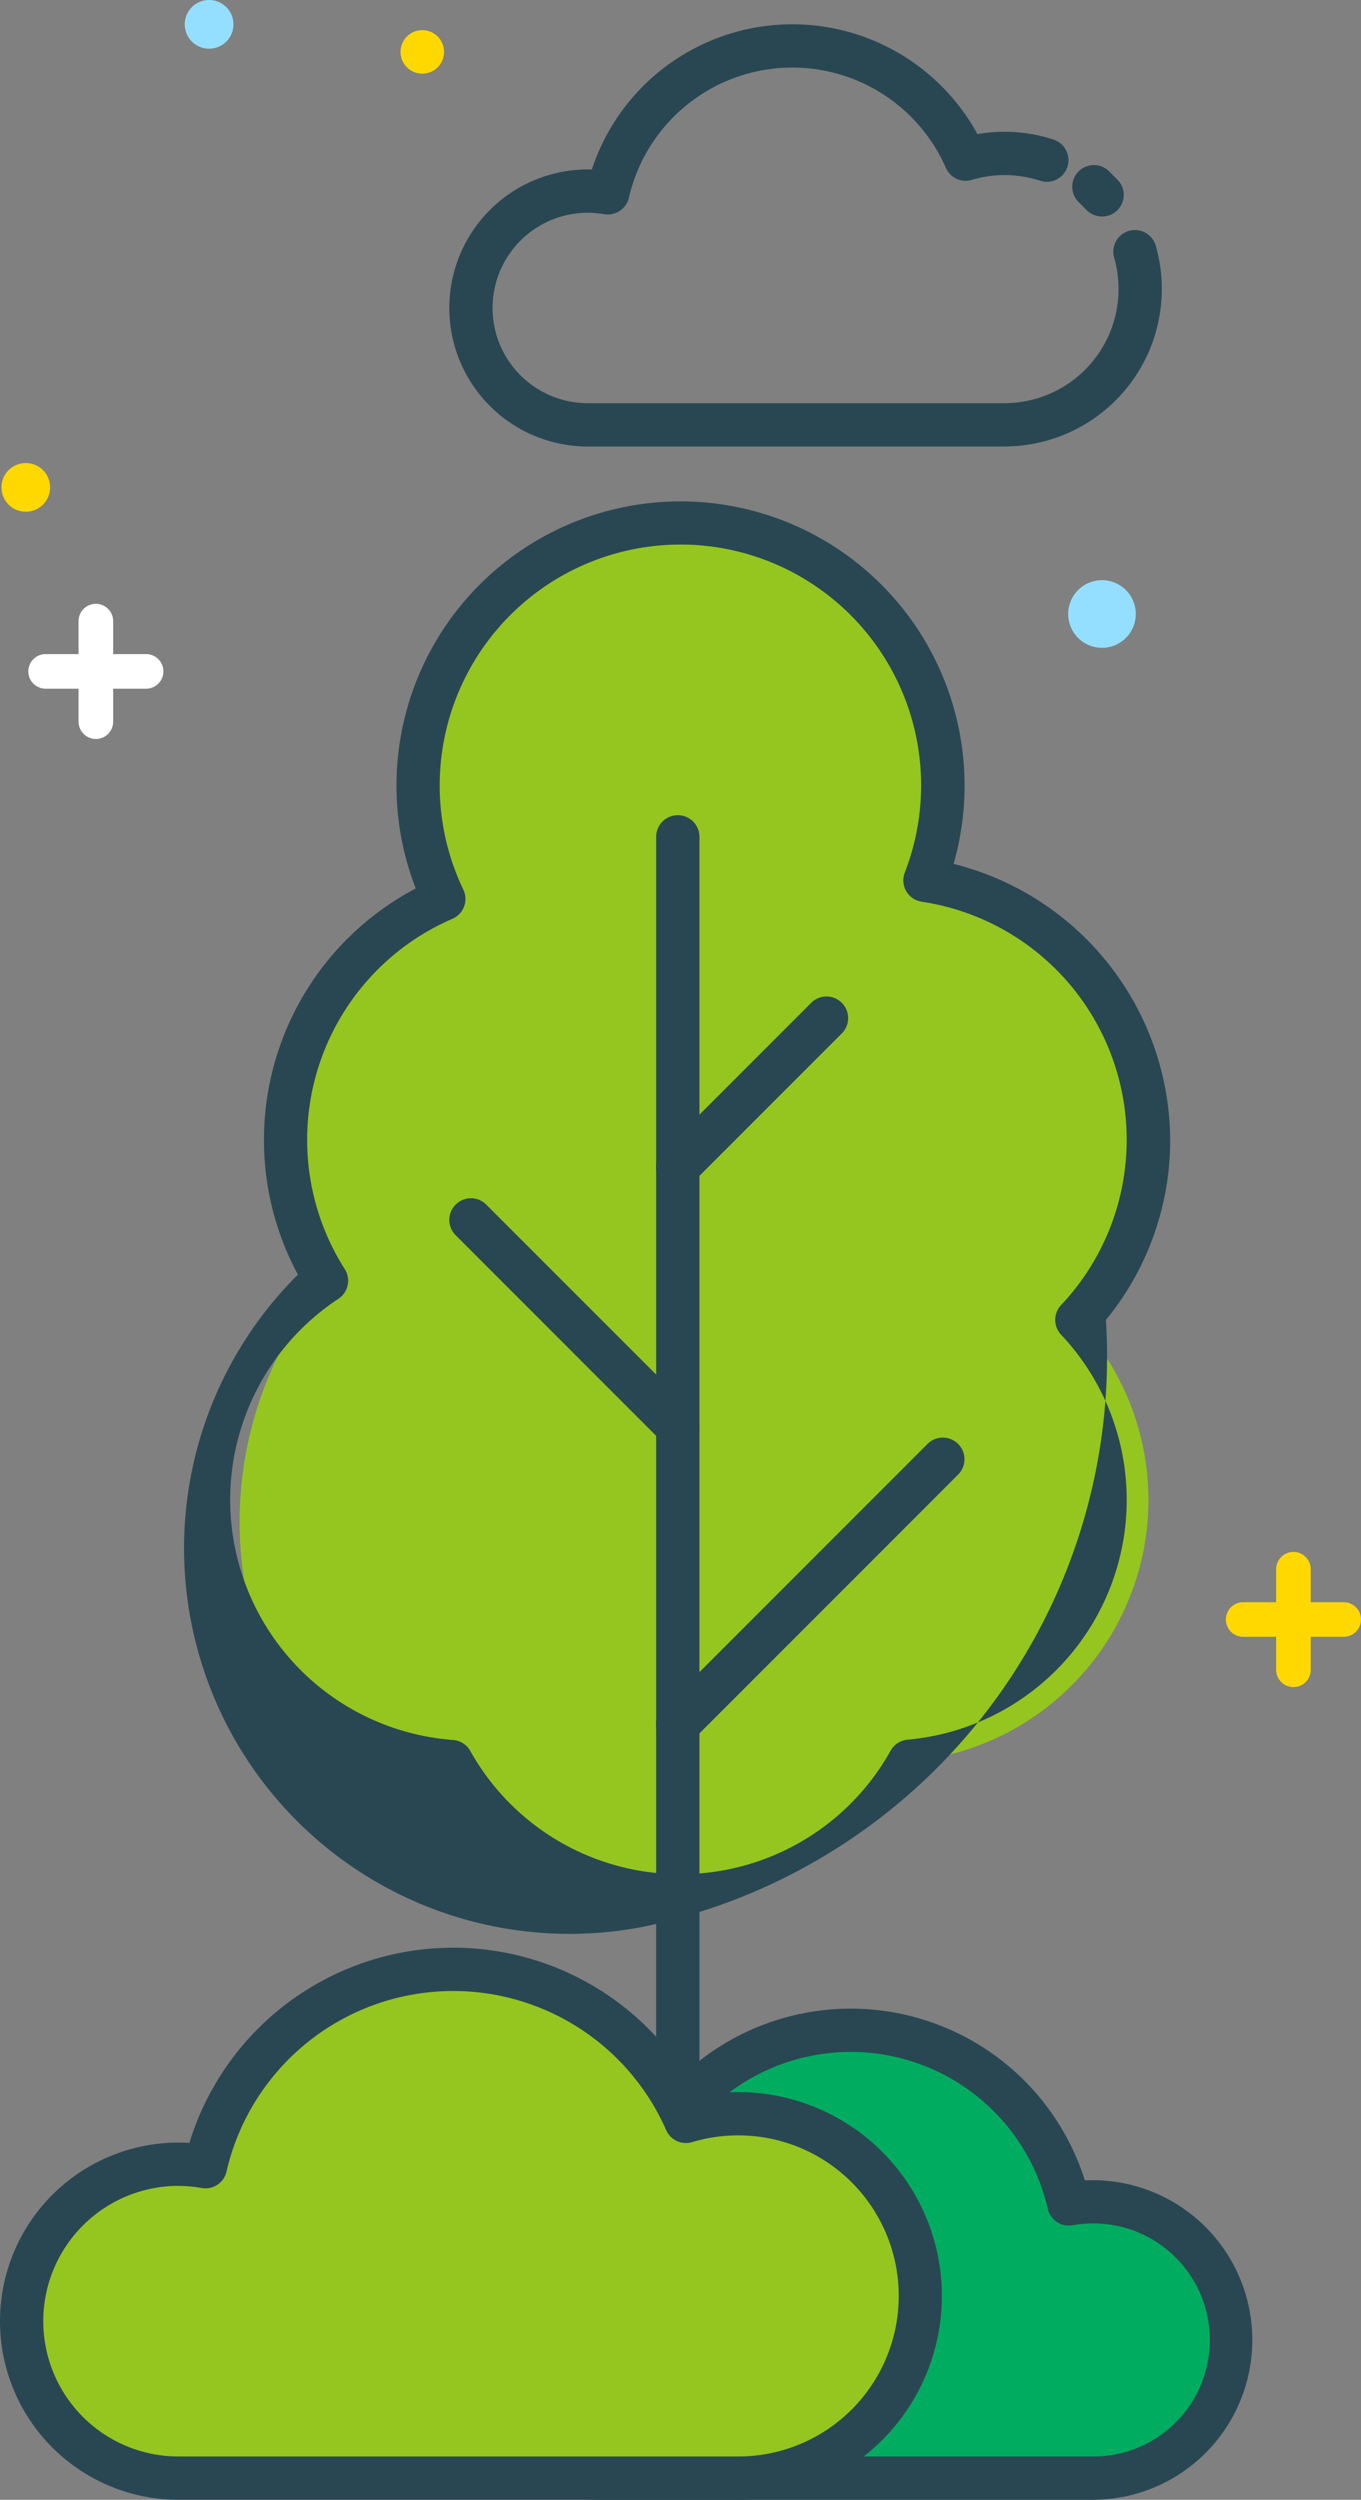<svg xmlns="http://www.w3.org/2000/svg" width="94.639" height="173.745" viewBox="0 0 94.639 173.745">
  <rect x="0" y="0" width="94.639" height="173.745" fill="#808080" stroke="none"/>
  <g id="グループ_2497" data-name="グループ 2497" transform="translate(-209.361 -2107.066)">
    <g id="グループ_1718" data-name="グループ 1718" transform="translate(209.361 2107.066)">
      <g id="グループ_1226" data-name="グループ 1226" transform="translate(0 34.839)">
        <g id="グループ_1219" data-name="グループ 1219" transform="translate(29.061 104.767)">
          <path id="パス_1082" data-name="パス 1082" d="M1729.966,1434.045a9.548,9.548,0,0,0-1.648.152,15.563,15.563,0,0,0-29.415-2.773,11.148,11.148,0,1,0-3.193,21.829h34.257a9.6,9.6,0,0,0,0-19.208Z" transform="translate(-1683.056 -1420.619)" fill="#00ad60"/>
          <path id="パス_1083" data-name="パス 1083" d="M1729.846,1454.639H1695.59a12.654,12.654,0,1,1,2.37-25.083,17.07,17.07,0,0,1,31.352,2.88q.27-.015.535-.015a11.109,11.109,0,0,1,0,22.218Zm-34.257-22.3a9.644,9.644,0,1,0,0,19.288h34.257a8.1,8.1,0,1,0-1.392-16.069,1.509,1.509,0,0,1-1.722-1.146,14.06,14.06,0,0,0-26.572-2.5,1.5,1.5,0,0,1-1.808.836A9.637,9.637,0,0,0,1695.59,1432.341Z" transform="translate(-1682.936 -1420.499)" fill="#294753"/>
        </g>
        <g id="グループ_1220" data-name="グループ 1220" transform="translate(12.999 0)">
          <path id="パス_1084" data-name="パス 1084" d="M1732.573,1351.912a18.248,18.248,0,0,0-15.53-18.043,18.242,18.242,0,1,0-33.464,1.293,18.241,18.241,0,0,0-8.156,26.536,26.265,26.265,0,1,0,40.544,33.4,18.237,18.237,0,0,0,11.639-30.676A18.179,18.179,0,0,0,1732.573,1351.912Z" transform="translate(-1665.717 -1307.523)" fill="#94c61f"/>
          <path id="パス_1085" data-name="パス 1085" d="M1699.914,1405.838a26.8,26.8,0,0,1-26.6-44.683,19.748,19.748,0,0,1,8.193-26.841,19.752,19.752,0,1,1,37.4-1.707,19.877,19.877,0,0,1,15.061,19.187,19.656,19.656,0,0,1-4.47,12.509,40.436,40.436,0,0,1-29.574,41.537Zm0-95.425a16.749,16.749,0,0,0-15.1,23.979,1.5,1.5,0,0,1-.759,2.032,16.738,16.738,0,0,0-7.485,24.347,1.5,1.5,0,0,1-.439,2.063,16.735,16.735,0,0,0,7.971,30.663,1.5,1.5,0,0,1,1.2.765,16.739,16.739,0,0,0,29.226-.02,1.5,1.5,0,0,1,1.179-.764,16.732,16.732,0,0,0,10.678-28.146,1.5,1.5,0,0,1,0-2.064,16.736,16.736,0,0,0-9.688-28.031,1.5,1.5,0,0,1-1.181-2.033,16.739,16.739,0,0,0-15.607-22.793Z" transform="translate(-1665.597 -1307.403)" fill="#294753"/>
        </g>
        <g id="グループ_1221" data-name="グループ 1221" transform="translate(45.623 21.819)">
          <path id="パス_1086" data-name="パス 1086" d="M1702.319,1429.141a1.505,1.505,0,0,1-1.5-1.505v-95.174a1.5,1.5,0,0,1,3.01,0v95.174A1.506,1.506,0,0,1,1702.319,1429.141Z" transform="translate(-1700.815 -1330.957)" fill="#294753"/>
        </g>
        <g id="グループ_1222" data-name="グループ 1222" transform="translate(45.623 34.421)">
          <path id="パス_1087" data-name="パス 1087" d="M1702.319,1357.915a1.5,1.5,0,0,1-1.063-2.569L1711.6,1345a1.5,1.5,0,0,1,2.128,2.128l-10.345,10.345A1.5,1.5,0,0,1,1702.319,1357.915Z" transform="translate(-1700.815 -1344.561)" fill="#294753"/>
        </g>
        <g id="グループ_1223" data-name="グループ 1223" transform="translate(31.243 48.444)">
          <path id="パス_1088" data-name="パス 1088" d="M1701.176,1377.086a1.5,1.5,0,0,1-1.063-.44l-14.38-14.38a1.5,1.5,0,0,1,2.128-2.128l14.38,14.38a1.5,1.5,0,0,1-1.064,2.568Z" transform="translate(-1685.292 -1359.698)" fill="#294753"/>
        </g>
        <g id="グループ_1224" data-name="グループ 1224" transform="translate(45.623 65.08)">
          <path id="パス_1089" data-name="パス 1089" d="M1702.319,1399.1a1.5,1.5,0,0,1-1.063-2.569l18.433-18.433a1.5,1.5,0,0,1,2.128,2.128l-18.433,18.433A1.5,1.5,0,0,1,1702.319,1399.1Z" transform="translate(-1700.815 -1377.658)" fill="#294753"/>
        </g>
        <g id="グループ_1225" data-name="グループ 1225" transform="translate(0 100.535)">
          <path id="パス_1090" data-name="パス 1090" d="M1664.1,1431.1a11.009,11.009,0,0,1,1.872.171,17.679,17.679,0,0,1,33.413-3.149,12.663,12.663,0,1,1,3.627,24.8H1664.1a10.909,10.909,0,0,1,0-21.818Z" transform="translate(-1651.684 -1416.051)" fill="#94c61f"/>
          <path id="パス_1091" data-name="パス 1091" d="M1702.891,1454.3h-38.912a12.414,12.414,0,1,1,0-24.828c.249,0,.5.008.755.025a19.185,19.185,0,0,1,35.356-3.253,14.168,14.168,0,1,1,2.8,28.056Zm-38.912-21.819a9.4,9.4,0,0,0,0,18.81h38.912a11.16,11.16,0,1,0-3.195-21.85,1.5,1.5,0,0,1-1.808-.834,16.175,16.175,0,0,0-30.572,2.879,1.5,1.5,0,0,1-1.724,1.146A9.455,9.455,0,0,0,1663.979,1432.483Z" transform="translate(-1651.565 -1415.931)" fill="#294753"/>
        </g>
      </g>
      <g id="グループ_1232" data-name="グループ 1232" transform="translate(31.244 1.692)">
        <g id="グループ_1230" data-name="グループ 1230">
          <path id="パス_1094" data-name="パス 1094" d="M1723.9,1298.268H1694.92a9.628,9.628,0,1,1,0-19.257c.1,0,.19,0,.284,0a14.673,14.673,0,0,1,26.813-2.455,10.952,10.952,0,0,1,5.292.379,1.5,1.5,0,0,1-.939,2.86,7.967,7.967,0,0,0-4.743-.059,1.5,1.5,0,0,1-1.807-.836,11.661,11.661,0,0,0-22.04,2.076,1.507,1.507,0,0,1-1.724,1.146,6.616,6.616,0,1,0-1.137,13.133H1723.9a7.935,7.935,0,0,0,7.622-10.114,1.5,1.5,0,1,1,2.893-.829,10.944,10.944,0,0,1-10.515,13.952Z" transform="translate(-1685.292 -1268.926)" fill="#294753"/>
        </g>
        <g id="グループ_1231" data-name="グループ 1231" transform="translate(43.316 9.781)">
          <path id="パス_1095" data-name="パス 1095" d="M1734.12,1283.059a1.5,1.5,0,0,1-1.064-.441l-.564-.564a1.5,1.5,0,0,1,2.128-2.128l.564.564a1.5,1.5,0,0,1-1.063,2.569Z" transform="translate(-1732.051 -1279.485)" fill="#294753"/>
        </g>
      </g>
      <g id="グループ_1236" data-name="グループ 1236" transform="translate(74.277 40.323)">
        <path id="パス_1099" data-name="パス 1099" d="M1736.449,1313.917a2.351,2.351,0,1,1-2.351-2.351A2.35,2.35,0,0,1,1736.449,1313.917Z" transform="translate(-1731.747 -1311.566)" fill="#94dfff"/>
      </g>
      <g id="グループ_1242" data-name="グループ 1242" transform="translate(0.1 32.182)">
        <ellipse id="楕円形_220" data-name="楕円形 220" cx="1.693" cy="1.693" rx="1.693" ry="1.693" fill="#ffd800"/>
      </g>
      <g id="グループ_1245" data-name="グループ 1245" transform="translate(12.847)">
        <path id="パス_1104" data-name="パス 1104" d="M1668.78,1268.792a1.693,1.693,0,1,1-1.693-1.693A1.693,1.693,0,0,1,1668.78,1268.792Z" transform="translate(-1665.394 -1267.099)" fill="#94dfff"/>
      </g>
    </g>
    <g id="グループ_1722" data-name="グループ 1722" transform="translate(237.213 2109.161)">
      <path id="パス_1097" data-name="パス 1097" d="M1644.977,1377.444a1.513,1.513,0,1,0,1.513-1.513A1.513,1.513,0,0,0,1644.977,1377.444Z" transform="translate(-1644.977 -1375.931)" fill="#ffd800"/>
    </g>
    <g id="グループ_1723" data-name="グループ 1723" transform="translate(294.606 2214.93)">
      <path id="パス_1112" data-name="パス 1112" d="M1609.335,1243.424h2.291v-2.291a1.2,1.2,0,0,1,2.406,0v2.291h2.291a1.2,1.2,0,0,1,0,2.406h-2.291v2.291a1.2,1.2,0,1,1-2.406,0v-2.291h-2.291a1.2,1.2,0,0,1,0-2.406Z" transform="translate(-1608.132 -1239.93)" fill="#ffd800"/>
    </g>
    <g id="グループ_1724" data-name="グループ 1724" transform="translate(211.33 2149.033)">
      <path id="パス_1112-2" data-name="パス 1112" d="M1609.335,1243.424h2.291v-2.291a1.2,1.2,0,0,1,2.406,0v2.291h2.291a1.2,1.2,0,0,1,0,2.406h-2.291v2.291a1.2,1.2,0,1,1-2.406,0v-2.291h-2.291a1.2,1.2,0,0,1,0-2.406Z" transform="translate(-1608.132 -1239.93)" fill="#fff"/>
    </g>
  </g>
</svg>
